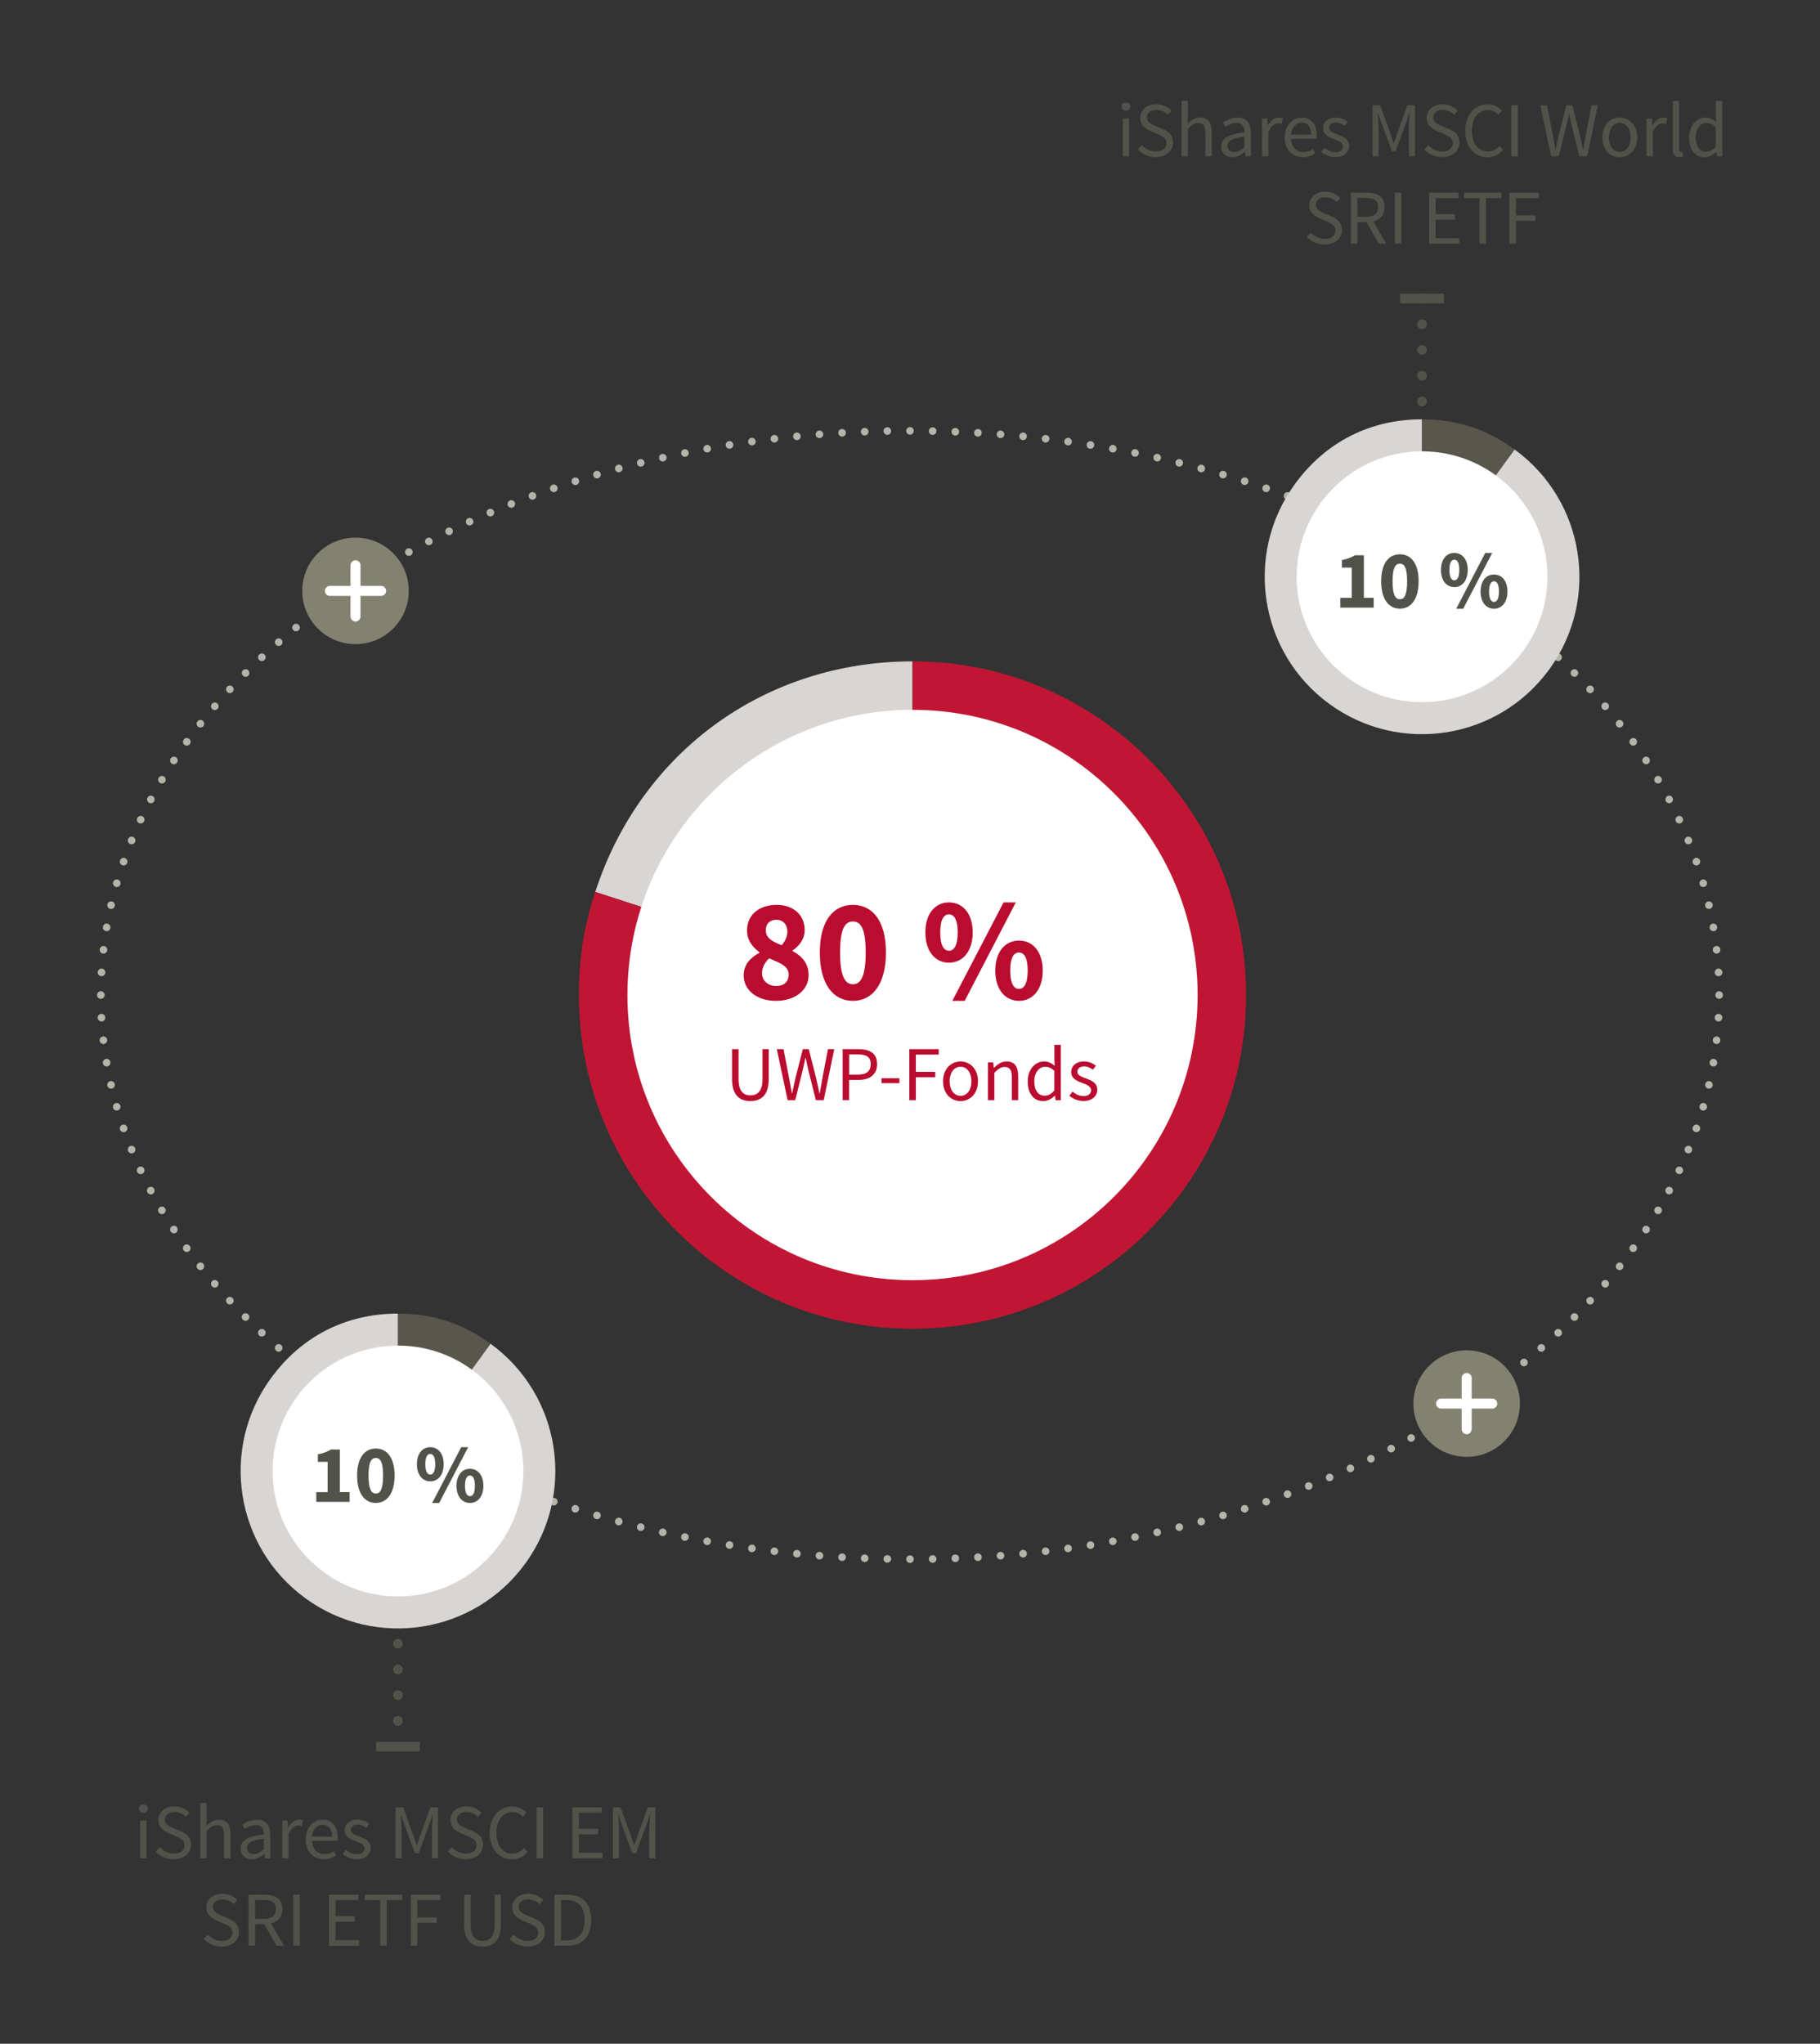 <?xml version="1.0" encoding="utf-8"?>
<!-- Generator: Adobe Illustrator 26.3.1, SVG Export Plug-In . SVG Version: 6.00 Build 0)  -->
<svg version="1.1" id="Ebene_1" xmlns="http://www.w3.org/2000/svg" xmlns:xlink="http://www.w3.org/1999/xlink" x="0px" y="0px"
	 viewBox="0 0 375 421" style="enable-background:new 0 0 375 421;" xml:space="preserve">
<rect x="0" y="0" width="375" height="421" fill="#333333" stroke="none"/>
<style type="text/css">
	.st0{fill:none;stroke:#B5B4AA;stroke-width:1.566;stroke-linecap:round;stroke-linejoin:round;stroke-dasharray:0,4.667;}
	.st1{fill:none;stroke:#B5B4AA;stroke-width:1.566;stroke-linecap:round;stroke-linejoin:round;}
	.st2{clip-path:url(#SVGID_00000085221303501238632190000013923042014286960301_);fill:#D8D5D2;}
	.st3{clip-path:url(#SVGID_00000085221303501238632190000013923042014286960301_);fill:#59564B;}
	.st4{fill:#FFFFFF;}
	.st5{clip-path:url(#SVGID_00000053520130498785729740000015689582815930565004_);fill:#D8D5D2;}
	.st6{clip-path:url(#SVGID_00000053520130498785729740000015689582815930565004_);fill:#59564B;}
	.st7{clip-path:url(#SVGID_00000068650481956185476740000002205506222728950196_);fill:#D8D5D2;}
	.st8{clip-path:url(#SVGID_00000068650481956185476740000002205506222728950196_);fill:#C01634;}
	.st9{fill:#BA0C2F;}
	.st10{fill:#51534A;}
	.st11{fill:none;stroke:#51534A;stroke-width:2;stroke-linecap:round;stroke-linejoin:round;stroke-dasharray:0,5.302;}
	.st12{fill:none;stroke:#51534A;stroke-width:2;stroke-linecap:round;stroke-linejoin:round;}
	.st13{fill:none;stroke:#51534A;stroke-width:2;}
	.st14{fill:#838271;}
	.st15{fill:none;stroke:#FFFFFF;stroke-width:2.064;stroke-linecap:round;}
</style>
<g>
	<path class="st0" d="M192.17,321.14c88.81-1.7,160.26-51.81,162.02-113.84"/>
	<path class="st0" d="M354.09,200.3C350.6,138.82,278.6,89.61,189.83,88.76"/>
	<path class="st0" d="M182.83,88.79C94.03,90.5,22.57,140.61,20.82,202.63"/>
	<path class="st0" d="M20.91,209.63c3.48,61.49,75.49,110.69,164.25,111.54"/>
	<path class="st1" d="M187.5,321.18L187.5,321.18 M20.78,204.97L20.78,204.97 M187.5,88.75L187.5,88.75 M354.22,204.97
		L354.22,204.97"/>
</g>
<g>
	<defs>
		<rect id="SVGID_1_" x="49.58" y="270.6" width="64.85" height="64.84"/>
	</defs>
	<clipPath id="SVGID_00000121980401386974968550000000927735020589111727_">
		<use xlink:href="#SVGID_1_"  style="overflow:visible;"/>
	</clipPath>
	<path style="clip-path:url(#SVGID_00000121980401386974968550000000927735020589111727_);fill:#D8D5D2;" d="M82,303.02l19.06-26.23
		c14.49,10.53,17.7,30.8,7.17,45.29c-10.52,14.49-30.8,17.7-45.28,7.17c-14.49-10.53-17.7-30.8-7.17-45.29
		c6.31-8.69,15.49-13.37,26.23-13.37V303.02z"/>
	<path style="clip-path:url(#SVGID_00000121980401386974968550000000927735020589111727_);fill:#59564B;" d="M82,303.02V270.6
		c7.16,0,13.26,1.98,19.06,6.19L82,303.02z"/>
</g>
<g>
	<path class="st4" d="M82,328.86c14.27,0,25.84-11.57,25.84-25.84c0-14.27-11.57-25.84-25.84-25.84s-25.84,11.57-25.84,25.84
		C56.16,317.29,67.73,328.86,82,328.86"/>
</g>
<g>
	<defs>
		<rect id="SVGID_00000150781623801698283970000013520630331247962776_" x="260.58" y="86.39" width="64.85" height="64.85"/>
	</defs>
	<clipPath id="SVGID_00000178201156559247260170000009978725331191003535_">
		<use xlink:href="#SVGID_00000150781623801698283970000013520630331247962776_"  style="overflow:visible;"/>
	</clipPath>
	<path style="clip-path:url(#SVGID_00000178201156559247260170000009978725331191003535_);fill:#D8D5D2;" d="M293,118.81
		l19.06-26.23c14.49,10.53,17.7,30.8,7.17,45.29s-30.8,17.7-45.28,7.17c-14.49-10.53-17.7-30.8-7.17-45.29
		c6.31-8.69,15.49-13.37,26.23-13.37V118.81z"/>
	<path style="clip-path:url(#SVGID_00000178201156559247260170000009978725331191003535_);fill:#59564B;" d="M293,118.81V86.39
		c7.16,0,13.26,1.98,19.06,6.19L293,118.81z"/>
</g>
<g>
	<path class="st4" d="M293,144.65c14.27,0,25.84-11.57,25.84-25.84c0-14.27-11.57-25.84-25.84-25.84s-25.84,11.57-25.84,25.84
		C267.16,133.08,278.73,144.65,293,144.65"/>
</g>
<g>
	<defs>
		<rect id="SVGID_00000095310544925989807140000004101576855383941282_" x="119.29" y="136.23" width="137.47" height="137.47"/>
	</defs>
	<clipPath id="SVGID_00000040575786511156242710000001233164101047017393_">
		<use xlink:href="#SVGID_00000095310544925989807140000004101576855383941282_"  style="overflow:visible;"/>
	</clipPath>
	<path style="clip-path:url(#SVGID_00000040575786511156242710000001233164101047017393_);fill:#D8D5D2;" d="M188.02,204.97
		l-65.37-21.24c9.39-28.88,35-47.49,65.37-47.49V204.97z"/>
	<path style="clip-path:url(#SVGID_00000040575786511156242710000001233164101047017393_);fill:#C01634;" d="M188.02,204.97v-68.74
		c37.96,0,68.73,30.77,68.73,68.74s-30.77,68.74-68.73,68.74s-68.74-30.77-68.74-68.74c0-7.59,1.02-14.02,3.36-21.24L188.02,204.97z
		"/>
</g>
<g>
	<path class="st4" d="M188.02,263.71c32.44,0,58.74-26.3,58.74-58.74s-26.3-58.75-58.74-58.75s-58.74,26.3-58.74,58.75
		S155.58,263.71,188.02,263.71"/>
</g>
<g>
	<path class="st9" d="M156.47,196.27v-0.12c-1.47-1.11-2.55-2.49-2.55-4.5c0-3.24,2.55-5.25,6.09-5.25c3.48,0,5.79,2.07,5.79,5.22
		c0,1.83-1.17,3.3-2.49,4.17v0.12c1.83,0.99,3.3,2.46,3.3,4.98c0,3-2.7,5.28-6.75,5.28c-3.81,0-6.63-2.13-6.63-5.22
		C153.23,198.64,154.67,197.23,156.47,196.27z M159.95,203.11c1.47,0,2.55-0.78,2.55-2.37c0-1.68-1.62-2.31-4.02-3.33
		c-0.84,0.78-1.47,1.86-1.47,3.03C157.01,202.12,158.36,203.11,159.95,203.11z M162.23,191.92c0-1.47-0.87-2.46-2.31-2.46
		c-1.17,0-2.13,0.72-2.13,2.19c0,1.56,1.32,2.31,3.27,3.06C161.81,193.84,162.23,192.91,162.23,191.92z"/>
	<path class="st9" d="M168.92,196.21c0-6.48,2.73-9.81,6.81-9.81c4.08,0,6.81,3.33,6.81,9.81s-2.73,9.96-6.81,9.96
		C171.65,206.17,168.92,202.69,168.92,196.21z M178.37,196.21c0-5.22-1.14-6.39-2.64-6.39c-1.47,0-2.64,1.17-2.64,6.39
		c0,5.19,1.17,6.54,2.64,6.54C177.23,202.75,178.37,201.4,178.37,196.21z"/>
	<path class="st9" d="M190.67,192.07c0-3.9,2.04-6.18,4.86-6.18c2.82,0,4.89,2.28,4.89,6.18c0,3.93-2.07,6.24-4.89,6.24
		C192.71,198.31,190.67,196,190.67,192.07z M197.33,192.07c0-2.76-0.81-3.72-1.8-3.72s-1.8,0.96-1.8,3.72c0,2.79,0.81,3.78,1.8,3.78
		S197.33,194.86,197.33,192.07z M196.22,206.17l10.56-20.28h2.52l-10.53,20.28H196.22z M205.07,199.93c0-3.9,2.07-6.18,4.89-6.18
		c2.82,0,4.89,2.28,4.89,6.18c0,3.93-2.07,6.24-4.89,6.24C207.13,206.17,205.07,203.86,205.07,199.93z M211.75,199.93
		c0-2.79-0.81-3.72-1.8-3.72s-1.8,0.93-1.8,3.72c0,2.79,0.81,3.78,1.8,3.78S211.75,202.72,211.75,199.93z"/>
</g>
<g>
	<path class="st9" d="M150.84,216.12h1.34v6.19c0,2.53,1.07,3.33,2.43,3.33c1.39,0,2.5-0.8,2.5-3.33v-6.19h1.28v6.16
		c0,3.38-1.63,4.53-3.78,4.53s-3.78-1.15-3.78-4.53V216.12z"/>
	<path class="st9" d="M160.06,216.12h1.38l1.1,5.71c0.21,1.14,0.42,2.26,0.62,3.39h0.06c0.22-1.14,0.48-2.27,0.74-3.39l1.46-5.71
		h1.22l1.46,5.71c0.24,1.1,0.5,2.26,0.75,3.39h0.06c0.21-1.14,0.4-2.27,0.59-3.39l1.1-5.71h1.3l-2.18,10.5h-1.62l-1.58-6.32
		c-0.18-0.82-0.35-1.57-0.5-2.39h-0.06c-0.18,0.82-0.35,1.57-0.53,2.39l-1.57,6.32h-1.58L160.06,216.12z"/>
	<path class="st9" d="M173.62,216.12h3.23c2.32,0,3.87,0.78,3.87,3.09c0,2.21-1.58,3.25-3.87,3.25h-1.89v4.16h-1.34V216.12z
		 M176.68,221.37c1.84,0,2.72-0.67,2.72-2.16c0-1.52-0.91-2.02-2.72-2.02h-1.71v4.18H176.68z"/>
	<path class="st9" d="M181.64,222.11h3.68v1.01h-3.68V222.11z"/>
	<path class="st9" d="M187.35,216.12h6.07v1.12h-4.72v3.55h4v1.12h-4v4.71h-1.34V216.12z"/>
	<path class="st9" d="M197.91,218.65c1.9,0,3.6,1.49,3.6,4.1c0,2.58-1.7,4.07-3.6,4.07c-1.91,0-3.6-1.49-3.6-4.07
		C194.31,220.14,196.01,218.65,197.91,218.65z M197.91,225.73c1.34,0,2.24-1.2,2.24-2.98c0-1.79-0.9-3.01-2.24-3.01
		c-1.33,0-2.24,1.22-2.24,3.01C195.67,224.53,196.58,225.73,197.91,225.73z"/>
	<path class="st9" d="M203.56,218.84h1.09l0.11,1.12h0.05c0.74-0.74,1.54-1.31,2.61-1.31c1.63,0,2.37,1.06,2.37,3.04v4.93h-1.31
		v-4.75c0-1.46-0.45-2.08-1.47-2.08c-0.8,0-1.34,0.42-2.13,1.2v5.63h-1.31V218.84z"/>
	<path class="st9" d="M215.13,218.65c0.9,0,1.49,0.34,2.18,0.9l-0.06-1.33v-2.99h1.33v11.4h-1.09l-0.11-0.91h-0.05
		c-0.61,0.59-1.44,1.1-2.35,1.1c-1.95,0-3.22-1.47-3.22-4.07C211.75,220.22,213.35,218.65,215.13,218.65z M215.26,225.71
		c0.72,0,1.34-0.35,1.98-1.07v-4.07c-0.66-0.59-1.25-0.82-1.89-0.82c-1.25,0-2.24,1.2-2.24,2.98
		C213.11,224.59,213.9,225.71,215.26,225.71z"/>
	<path class="st9" d="M220.98,224.86c0.67,0.54,1.36,0.93,2.29,0.93c1.02,0,1.54-0.54,1.54-1.22c0-0.8-0.93-1.15-1.78-1.47
		c-1.1-0.4-2.32-0.93-2.32-2.24c0-1.25,0.99-2.21,2.67-2.21c0.98,0,1.82,0.4,2.42,0.88l-0.62,0.83c-0.53-0.4-1.09-0.69-1.78-0.69
		c-0.98,0-1.42,0.53-1.42,1.12c0,0.72,0.85,1.01,1.73,1.34c1.12,0.42,2.37,0.88,2.37,2.35c0,1.26-1.01,2.32-2.85,2.32
		c-1.1,0-2.16-0.46-2.9-1.07L220.98,224.86z"/>
</g>
<g>
	<path class="st10" d="M231.09,21.96c0-0.51,0.4-0.85,0.91-0.85c0.51,0,0.91,0.34,0.91,0.85c0,0.5-0.4,0.85-0.91,0.85
		C231.5,22.81,231.09,22.46,231.09,21.96z M231.33,24.41h1.31v7.78h-1.31V24.41z"/>
	<path class="st10" d="M235.25,29.9c0.75,0.78,1.79,1.31,2.9,1.31c1.38,0,2.19-0.69,2.19-1.71c0-1.07-0.77-1.41-1.76-1.86l-1.5-0.66
		c-0.98-0.42-2.13-1.17-2.13-2.71c0-1.6,1.41-2.79,3.31-2.79c1.25,0,2.35,0.53,3.09,1.3l-0.7,0.86c-0.64-0.61-1.42-0.99-2.38-0.99
		c-1.18,0-1.97,0.59-1.97,1.54c0,1.01,0.93,1.39,1.74,1.74l1.5,0.64c1.22,0.53,2.16,1.25,2.16,2.8c0,1.67-1.38,2.99-3.59,2.99
		c-1.47,0-2.75-0.61-3.67-1.55L235.25,29.9z"/>
	<path class="st10" d="M243.45,20.79h1.31v3.1l-0.05,1.6c0.74-0.7,1.52-1.28,2.59-1.28c1.63,0,2.37,1.06,2.37,3.04v4.93h-1.31v-4.75
		c0-1.46-0.45-2.08-1.47-2.08c-0.8,0-1.34,0.42-2.13,1.2v5.63h-1.31V20.79z"/>
	<path class="st10" d="M256.41,27.26c0-0.99-0.34-1.95-1.6-1.95c-0.91,0-1.71,0.42-2.32,0.83l-0.53-0.91
		c0.72-0.46,1.81-1.01,3.06-1.01c1.91,0,2.71,1.26,2.71,3.2v4.77h-1.09l-0.11-0.93h-0.03c-0.75,0.61-1.62,1.12-2.58,1.12
		c-1.31,0-2.29-0.82-2.29-2.21C251.62,28.48,253.1,27.63,256.41,27.26z M254.28,31.33c0.75,0,1.38-0.37,2.13-1.04v-2.16
		c-2.61,0.32-3.49,0.96-3.49,1.95C252.92,30.96,253.51,31.33,254.28,31.33z"/>
	<path class="st10" d="M260.04,24.41h1.09l0.11,1.41h0.05c0.53-0.98,1.33-1.6,2.21-1.6c0.34,0,0.58,0.05,0.83,0.16l-0.26,1.15
		c-0.26-0.08-0.43-0.13-0.75-0.13c-0.66,0-1.44,0.48-1.97,1.79v4.99h-1.31V24.41z"/>
	<path class="st10" d="M268.2,24.22c1.99,0,3.11,1.42,3.11,3.65c0,0.27-0.02,0.53-0.05,0.72h-5.25c0.1,1.68,1.1,2.74,2.59,2.74
		c0.74,0,1.36-0.24,1.94-0.61l0.46,0.86c-0.67,0.43-1.5,0.8-2.56,0.8c-2.08,0-3.73-1.52-3.73-4.07S266.42,24.22,268.2,24.22z
		 M270.15,27.72c0-1.58-0.7-2.46-1.92-2.46c-1.09,0-2.08,0.9-2.24,2.46H270.15z"/>
	<path class="st10" d="M272.87,30.43c0.67,0.54,1.36,0.93,2.29,0.93c1.02,0,1.54-0.54,1.54-1.22c0-0.8-0.93-1.15-1.78-1.47
		c-1.1-0.4-2.32-0.93-2.32-2.24c0-1.25,0.99-2.21,2.67-2.21c0.98,0,1.82,0.4,2.42,0.88l-0.62,0.83c-0.53-0.4-1.09-0.69-1.78-0.69
		c-0.98,0-1.42,0.53-1.42,1.12c0,0.72,0.85,1.01,1.73,1.34c1.12,0.42,2.37,0.88,2.37,2.35c0,1.26-1.01,2.32-2.85,2.32
		c-1.1,0-2.16-0.46-2.9-1.07L272.87,30.43z"/>
	<path class="st10" d="M282.79,21.69h1.58l2.03,5.63l0.75,2.15h0.06l0.74-2.15l2.02-5.63h1.57v10.5h-1.26v-5.78
		c0-0.93,0.11-2.18,0.18-3.11h-0.06l-0.83,2.34l-2.02,5.49h-0.77l-2.02-5.49l-0.83-2.34h-0.06c0.06,0.93,0.16,2.18,0.16,3.11v5.78
		h-1.23V21.69z"/>
	<path class="st10" d="M294.25,29.9c0.75,0.78,1.79,1.31,2.9,1.31c1.38,0,2.19-0.69,2.19-1.71c0-1.07-0.77-1.41-1.76-1.86l-1.5-0.66
		c-0.98-0.42-2.13-1.17-2.13-2.71c0-1.6,1.41-2.79,3.31-2.79c1.25,0,2.35,0.53,3.09,1.3l-0.7,0.86c-0.64-0.61-1.42-0.99-2.38-0.99
		c-1.18,0-1.97,0.59-1.97,1.54c0,1.01,0.93,1.39,1.74,1.74l1.5,0.64c1.22,0.53,2.16,1.25,2.16,2.8c0,1.67-1.38,2.99-3.59,2.99
		c-1.47,0-2.75-0.61-3.67-1.55L294.25,29.9z"/>
	<path class="st10" d="M306.6,21.5c1.25,0,2.24,0.61,2.87,1.3l-0.75,0.85c-0.56-0.59-1.23-0.98-2.1-0.98c-2,0-3.33,1.63-3.33,4.24
		c0,2.64,1.26,4.31,3.26,4.31c0.99,0,1.73-0.42,2.4-1.17l0.75,0.82c-0.82,0.96-1.86,1.52-3.18,1.52c-2.64,0-4.61-2.02-4.61-5.44
		C301.91,23.56,303.91,21.5,306.6,21.5z"/>
	<path class="st10" d="M311.41,21.69h1.34v10.5h-1.34V21.69z"/>
	<path class="st10" d="M317.38,21.69h1.38l1.1,5.71c0.21,1.14,0.42,2.26,0.62,3.39h0.06c0.22-1.14,0.48-2.27,0.74-3.39l1.46-5.71
		h1.22l1.46,5.71c0.24,1.1,0.5,2.26,0.75,3.39h0.06c0.21-1.14,0.4-2.27,0.59-3.39l1.1-5.71h1.3l-2.18,10.5h-1.62l-1.58-6.32
		c-0.18-0.82-0.35-1.57-0.5-2.38h-0.06c-0.18,0.82-0.35,1.57-0.53,2.38l-1.57,6.32h-1.58L317.38,21.69z"/>
	<path class="st10" d="M333.75,24.22c1.9,0,3.6,1.49,3.6,4.1c0,2.58-1.7,4.07-3.6,4.07c-1.91,0-3.6-1.49-3.6-4.07
		C330.15,25.71,331.84,24.22,333.75,24.22z M333.75,31.29c1.34,0,2.24-1.2,2.24-2.98c0-1.79-0.9-3.01-2.24-3.01
		c-1.33,0-2.24,1.22-2.24,3.01C331.51,30.09,332.42,31.29,333.75,31.29z"/>
	<path class="st10" d="M339.25,24.41h1.09l0.11,1.41h0.05c0.53-0.98,1.33-1.6,2.21-1.6c0.34,0,0.58,0.05,0.83,0.16l-0.26,1.15
		c-0.26-0.08-0.43-0.13-0.75-0.13c-0.66,0-1.44,0.48-1.97,1.79v4.99h-1.31V24.41z"/>
	<path class="st10" d="M344.66,20.79h1.31v9.92c0,0.42,0.18,0.58,0.37,0.58c0.08,0,0.14,0,0.29-0.03l0.18,0.99
		c-0.18,0.08-0.4,0.13-0.75,0.13c-0.99,0-1.39-0.62-1.39-1.76V20.79z"/>
	<path class="st10" d="M351.41,24.22c0.9,0,1.49,0.34,2.18,0.9l-0.06-1.33v-2.99h1.33v11.4h-1.09l-0.11-0.91h-0.05
		c-0.61,0.59-1.44,1.1-2.35,1.1c-1.95,0-3.22-1.47-3.22-4.07C348.04,25.79,349.64,24.22,351.41,24.22z M351.54,31.28
		c0.72,0,1.34-0.35,1.98-1.07v-4.07c-0.66-0.59-1.25-0.82-1.89-0.82c-1.25,0-2.24,1.2-2.24,2.98
		C349.4,30.16,350.18,31.28,351.54,31.28z"/>
</g>
<g>
	<path class="st10" d="M270.06,47.9c0.75,0.78,1.79,1.31,2.9,1.31c1.38,0,2.19-0.69,2.19-1.71c0-1.07-0.77-1.41-1.76-1.86l-1.5-0.66
		c-0.98-0.42-2.13-1.17-2.13-2.71c0-1.6,1.41-2.79,3.31-2.79c1.25,0,2.35,0.53,3.09,1.3l-0.7,0.86c-0.64-0.61-1.42-0.99-2.38-0.99
		c-1.18,0-1.97,0.59-1.97,1.54c0,1.01,0.93,1.39,1.74,1.74l1.5,0.64c1.22,0.53,2.16,1.25,2.16,2.8c0,1.67-1.38,2.99-3.59,2.99
		c-1.47,0-2.75-0.61-3.67-1.55L270.06,47.9z"/>
	<path class="st10" d="M284.09,50.19l-2.53-4.43h-1.89v4.43h-1.34v-10.5h3.3c2.13,0,3.67,0.77,3.67,2.94c0,1.63-0.93,2.61-2.35,2.98
		l2.67,4.58H284.09z M279.67,44.67h1.76c1.63,0,2.53-0.67,2.53-2.03c0-1.38-0.9-1.87-2.53-1.87h-1.76V44.67z"/>
	<path class="st10" d="M287.4,39.69h1.34v10.5h-1.34V39.69z"/>
	<path class="st10" d="M294.46,39.69h6.05v1.12h-4.71v3.3h3.97v1.14h-3.97v3.81h4.87v1.14h-6.21V39.69z"/>
	<path class="st10" d="M304.86,40.81h-3.18v-1.12h7.7v1.12h-3.19v9.38h-1.33V40.81z"/>
	<path class="st10" d="M311.01,39.69h6.07v1.12h-4.72v3.55h4v1.12h-4v4.71h-1.34V39.69z"/>
</g>
<line class="st11" x1="293" y1="77.39" x2="293" y2="64.14"/>
<path class="st12" d="M293,61.49L293,61.49 M293,82.7L293,82.7"/>
<line class="st13" x1="297.5" y1="61.49" x2="288.5" y2="61.49"/>
<g>
	<path class="st10" d="M28.63,372.58c0-0.51,0.4-0.85,0.91-0.85s0.91,0.34,0.91,0.85c0,0.5-0.4,0.85-0.91,0.85
		S28.63,373.07,28.63,372.58z M28.87,375.03h1.31v7.78h-1.31V375.03z"/>
	<path class="st10" d="M32.93,380.52c0.75,0.78,1.79,1.31,2.9,1.31c1.38,0,2.19-0.69,2.19-1.71c0-1.07-0.77-1.41-1.76-1.86
		l-1.5-0.66c-0.98-0.42-2.13-1.17-2.13-2.71c0-1.6,1.41-2.79,3.31-2.79c1.25,0,2.35,0.53,3.09,1.3l-0.7,0.86
		c-0.64-0.61-1.42-0.99-2.39-0.99c-1.18,0-1.97,0.59-1.97,1.54c0,1.01,0.93,1.39,1.74,1.75l1.5,0.64c1.22,0.53,2.16,1.25,2.16,2.8
		c0,1.66-1.38,2.99-3.59,2.99c-1.47,0-2.75-0.61-3.67-1.55L32.93,380.52z"/>
	<path class="st10" d="M41.27,371.41h1.31v3.11l-0.05,1.6c0.74-0.7,1.52-1.28,2.59-1.28c1.63,0,2.37,1.06,2.37,3.04v4.93h-1.31
		v-4.75c0-1.46-0.45-2.08-1.47-2.08c-0.8,0-1.34,0.42-2.13,1.2v5.63h-1.31V371.41z"/>
	<path class="st10" d="M54.37,377.88c0-0.99-0.34-1.95-1.6-1.95c-0.91,0-1.71,0.42-2.32,0.83l-0.53-0.91
		c0.72-0.46,1.81-1.01,3.06-1.01c1.9,0,2.71,1.26,2.71,3.2v4.77H54.6l-0.11-0.93h-0.03c-0.75,0.61-1.62,1.12-2.58,1.12
		c-1.31,0-2.29-0.82-2.29-2.21C49.58,379.09,51.06,378.24,54.37,377.88z M52.24,381.94c0.75,0,1.38-0.37,2.13-1.04v-2.16
		c-2.61,0.32-3.49,0.96-3.49,1.95C50.88,381.57,51.47,381.94,52.24,381.94z"/>
	<path class="st10" d="M58.16,375.03h1.09l0.11,1.41h0.05c0.53-0.98,1.33-1.6,2.21-1.6c0.34,0,0.58,0.05,0.83,0.16l-0.26,1.15
		c-0.26-0.08-0.43-0.13-0.75-0.13c-0.66,0-1.44,0.48-1.97,1.79v4.99h-1.31V375.03z"/>
	<path class="st10" d="M66.47,374.83c1.98,0,3.11,1.42,3.11,3.65c0,0.27-0.02,0.53-0.05,0.72h-5.25c0.1,1.68,1.1,2.74,2.59,2.74
		c0.74,0,1.36-0.24,1.94-0.61l0.46,0.86c-0.67,0.43-1.5,0.8-2.56,0.8c-2.08,0-3.73-1.52-3.73-4.07
		C62.98,376.39,64.69,374.83,66.47,374.83z M68.42,378.34c0-1.58-0.7-2.46-1.92-2.46c-1.09,0-2.08,0.9-2.24,2.46H68.42z"/>
	<path class="st10" d="M71.28,381.04c0.67,0.54,1.36,0.93,2.29,0.93c1.02,0,1.54-0.54,1.54-1.22c0-0.8-0.93-1.15-1.78-1.47
		c-1.1-0.4-2.32-0.93-2.32-2.24c0-1.25,0.99-2.21,2.67-2.21c0.98,0,1.82,0.4,2.42,0.88l-0.62,0.83c-0.53-0.4-1.09-0.69-1.78-0.69
		c-0.98,0-1.42,0.53-1.42,1.12c0,0.72,0.85,1.01,1.73,1.34c1.12,0.42,2.37,0.88,2.37,2.35c0,1.26-1.01,2.32-2.85,2.32
		c-1.1,0-2.16-0.46-2.9-1.07L71.28,381.04z"/>
	<path class="st10" d="M81.5,372.3h1.58l2.03,5.63l0.75,2.15h0.06l0.74-2.15l2.02-5.63h1.57v10.5H89v-5.78
		c0-0.93,0.11-2.18,0.18-3.11h-0.06l-0.83,2.34l-2.02,5.49h-0.77l-2.02-5.49l-0.83-2.34h-0.06c0.06,0.93,0.16,2.18,0.16,3.11v5.78
		H81.5V372.3z"/>
	<path class="st10" d="M93.1,380.52c0.75,0.78,1.79,1.31,2.9,1.31c1.38,0,2.19-0.69,2.19-1.71c0-1.07-0.77-1.41-1.76-1.86l-1.5-0.66
		c-0.98-0.42-2.13-1.17-2.13-2.71c0-1.6,1.41-2.79,3.31-2.79c1.25,0,2.35,0.53,3.09,1.3l-0.7,0.86c-0.64-0.61-1.42-0.99-2.39-0.99
		c-1.18,0-1.97,0.59-1.97,1.54c0,1.01,0.93,1.39,1.74,1.75l1.5,0.64c1.22,0.53,2.16,1.25,2.16,2.8c0,1.66-1.38,2.99-3.59,2.99
		c-1.47,0-2.75-0.61-3.67-1.55L93.1,380.52z"/>
	<path class="st10" d="M105.6,372.11c1.25,0,2.24,0.61,2.87,1.3l-0.75,0.85c-0.56-0.59-1.23-0.98-2.1-0.98c-2,0-3.33,1.63-3.33,4.24
		c0,2.64,1.26,4.31,3.27,4.31c0.99,0,1.73-0.42,2.4-1.17l0.75,0.82c-0.82,0.96-1.86,1.52-3.19,1.52c-2.64,0-4.61-2.02-4.61-5.44
		C100.91,374.18,102.91,372.11,105.6,372.11z"/>
	<path class="st10" d="M110.58,372.3h1.34v10.5h-1.34V372.3z"/>
	<path class="st10" d="M117.94,372.3h6.05v1.12h-4.71v3.3h3.97v1.14h-3.97v3.81h4.87v1.14h-6.21V372.3z"/>
	<path class="st10" d="M126.29,372.3h1.58l2.03,5.63l0.75,2.15h0.06l0.74-2.15l2.02-5.63h1.57v10.5h-1.26v-5.78
		c0-0.93,0.11-2.18,0.18-3.11h-0.06l-0.83,2.34l-2.02,5.49h-0.77l-2.02-5.49l-0.83-2.34h-0.06c0.06,0.93,0.16,2.18,0.16,3.11v5.78
		h-1.23V372.3z"/>
</g>
<g>
	<path class="st10" d="M42.8,398.52c0.75,0.78,1.79,1.31,2.9,1.31c1.38,0,2.19-0.69,2.19-1.71c0-1.07-0.77-1.41-1.76-1.86l-1.5-0.66
		c-0.98-0.42-2.13-1.17-2.13-2.71c0-1.6,1.41-2.79,3.31-2.79c1.25,0,2.35,0.53,3.09,1.3l-0.7,0.86c-0.64-0.61-1.42-0.99-2.39-0.99
		c-1.18,0-1.97,0.59-1.97,1.54c0,1.01,0.93,1.39,1.74,1.75l1.5,0.64c1.22,0.53,2.16,1.25,2.16,2.8c0,1.66-1.38,2.99-3.59,2.99
		c-1.47,0-2.75-0.61-3.67-1.55L42.8,398.52z"/>
	<path class="st10" d="M56.98,400.8l-2.53-4.43h-1.89v4.43h-1.34v-10.5h3.3c2.13,0,3.67,0.77,3.67,2.95c0,1.63-0.93,2.61-2.35,2.98
		l2.67,4.58H56.98z M52.56,395.28h1.76c1.63,0,2.53-0.67,2.53-2.03c0-1.38-0.9-1.87-2.53-1.87h-1.76V395.28z"/>
	<path class="st10" d="M60.43,390.3h1.34v10.5h-1.34V390.3z"/>
	<path class="st10" d="M67.79,390.3h6.05v1.12h-4.71v3.3h3.97v1.14h-3.97v3.81H74v1.14h-6.21V390.3z"/>
	<path class="st10" d="M78.34,391.42h-3.19v-1.12h7.7v1.12h-3.19v9.38h-1.33V391.42z"/>
	<path class="st10" d="M84.64,390.3h6.07v1.12h-4.72v3.55h4v1.12h-4v4.71h-1.34V390.3z"/>
	<path class="st10" d="M95.65,390.3h1.34v6.19c0,2.53,1.07,3.33,2.43,3.33c1.39,0,2.5-0.8,2.5-3.33v-6.19h1.28v6.16
		c0,3.38-1.63,4.53-3.78,4.53s-3.78-1.15-3.78-4.53V390.3z"/>
	<path class="st10" d="M105.82,398.52c0.75,0.78,1.79,1.31,2.9,1.31c1.38,0,2.19-0.69,2.19-1.71c0-1.07-0.77-1.41-1.76-1.86
		l-1.5-0.66c-0.98-0.42-2.13-1.17-2.13-2.71c0-1.6,1.41-2.79,3.31-2.79c1.25,0,2.35,0.53,3.09,1.3l-0.7,0.86
		c-0.64-0.61-1.42-0.99-2.39-0.99c-1.18,0-1.97,0.59-1.97,1.54c0,1.01,0.93,1.39,1.74,1.75l1.5,0.64c1.22,0.53,2.16,1.25,2.16,2.8
		c0,1.66-1.38,2.99-3.59,2.99c-1.47,0-2.75-0.61-3.67-1.55L105.82,398.52z"/>
	<path class="st10" d="M114.24,390.3h2.62c3.23,0,4.96,1.87,4.96,5.2c0,3.34-1.73,5.3-4.9,5.3h-2.69V390.3z M116.77,399.72
		c2.47,0,3.68-1.55,3.68-4.21c0-2.64-1.22-4.11-3.68-4.11h-1.18v8.32H116.77z"/>
</g>
<line class="st11" x1="82" y1="343.9" x2="82" y2="357.15"/>
<path class="st12" d="M82,359.8L82,359.8 M82,338.6L82,338.6"/>
<line class="st13" x1="86.5" y1="359.8" x2="77.5" y2="359.8"/>
<g>
	<path class="st10" d="M65.16,307.37h2.35v-6.24h-2.02v-1.55c1.17-0.22,1.92-0.53,2.69-0.99h1.84v8.77h2.02v2.02h-6.87V307.37z"/>
	<path class="st10" d="M73.58,303.95c0-3.67,1.55-5.56,3.86-5.56c2.31,0,3.86,1.89,3.86,5.56s-1.55,5.64-3.86,5.64
		C75.12,309.6,73.58,307.63,73.58,303.95z M78.93,303.95c0-2.96-0.65-3.62-1.5-3.62c-0.83,0-1.5,0.66-1.5,3.62
		c0,2.94,0.66,3.71,1.5,3.71C78.29,307.66,78.93,306.89,78.93,303.95z"/>
	<path class="st10" d="M85.9,301.61c0-2.21,1.16-3.5,2.75-3.5c1.6,0,2.77,1.29,2.77,3.5c0,2.23-1.17,3.54-2.77,3.54
		C87.06,305.14,85.9,303.83,85.9,301.61z M89.67,301.61c0-1.56-0.46-2.11-1.02-2.11s-1.02,0.54-1.02,2.11
		c0,1.58,0.46,2.14,1.02,2.14S89.67,303.19,89.67,301.61z M89.05,309.6l5.98-11.49h1.43l-5.97,11.49H89.05z M94.06,306.06
		c0-2.21,1.17-3.5,2.77-3.5c1.6,0,2.77,1.29,2.77,3.5c0,2.23-1.17,3.54-2.77,3.54C95.23,309.6,94.06,308.29,94.06,306.06z
		 M97.85,306.06c0-1.58-0.46-2.11-1.02-2.11c-0.56,0-1.02,0.53-1.02,2.11c0,1.58,0.46,2.14,1.02,2.14
		C97.39,308.2,97.85,307.64,97.85,306.06z"/>
</g>
<g>
	<path class="st14" d="M73.25,132.69c6.06,0,10.97-4.91,10.97-10.97s-4.91-10.97-10.97-10.97s-10.97,4.91-10.97,10.97
		S67.19,132.69,73.25,132.69"/>
</g>
<line class="st15" x1="73.25" y1="116.45" x2="73.25" y2="126.99"/>
<line class="st15" x1="67.98" y1="121.72" x2="78.52" y2="121.72"/>
<g>
	<path class="st14" d="M302.2,300.1c6.06,0,10.97-4.91,10.97-10.97s-4.91-10.97-10.97-10.97s-10.97,4.91-10.97,10.97
		S296.14,300.1,302.2,300.1"/>
</g>
<line class="st15" x1="302.2" y1="283.86" x2="302.2" y2="294.4"/>
<line class="st15" x1="296.92" y1="289.13" x2="307.47" y2="289.13"/>
<g>
	<path class="st10" d="M276.16,123.16h2.35v-6.24h-2.02v-1.55c1.17-0.22,1.92-0.53,2.69-0.99h1.84v8.77h2.02v2.02h-6.87V123.16z"/>
	<path class="st10" d="M284.58,119.74c0-3.67,1.55-5.56,3.86-5.56s3.86,1.89,3.86,5.56s-1.55,5.64-3.86,5.64
		S284.58,123.42,284.58,119.74z M289.93,119.74c0-2.96-0.65-3.62-1.5-3.62c-0.83,0-1.5,0.66-1.5,3.62c0,2.94,0.66,3.71,1.5,3.71
		C289.29,123.45,289.93,122.69,289.93,119.74z"/>
	<path class="st10" d="M296.9,117.4c0-2.21,1.16-3.5,2.75-3.5c1.6,0,2.77,1.29,2.77,3.5c0,2.23-1.17,3.54-2.77,3.54
		C298.06,120.93,296.9,119.63,296.9,117.4z M300.68,117.4c0-1.56-0.46-2.11-1.02-2.11c-0.56,0-1.02,0.54-1.02,2.11
		c0,1.58,0.46,2.14,1.02,2.14C300.22,119.54,300.68,118.98,300.68,117.4z M300.05,125.39l5.98-11.49h1.43l-5.97,11.49H300.05z
		 M305.06,121.85c0-2.21,1.17-3.5,2.77-3.5s2.77,1.29,2.77,3.5c0,2.23-1.17,3.54-2.77,3.54S305.06,124.08,305.06,121.85z
		 M308.85,121.85c0-1.58-0.46-2.11-1.02-2.11c-0.56,0-1.02,0.53-1.02,2.11c0,1.58,0.46,2.14,1.02,2.14
		C308.39,123.99,308.85,123.43,308.85,121.85z"/>
</g>
</svg>
